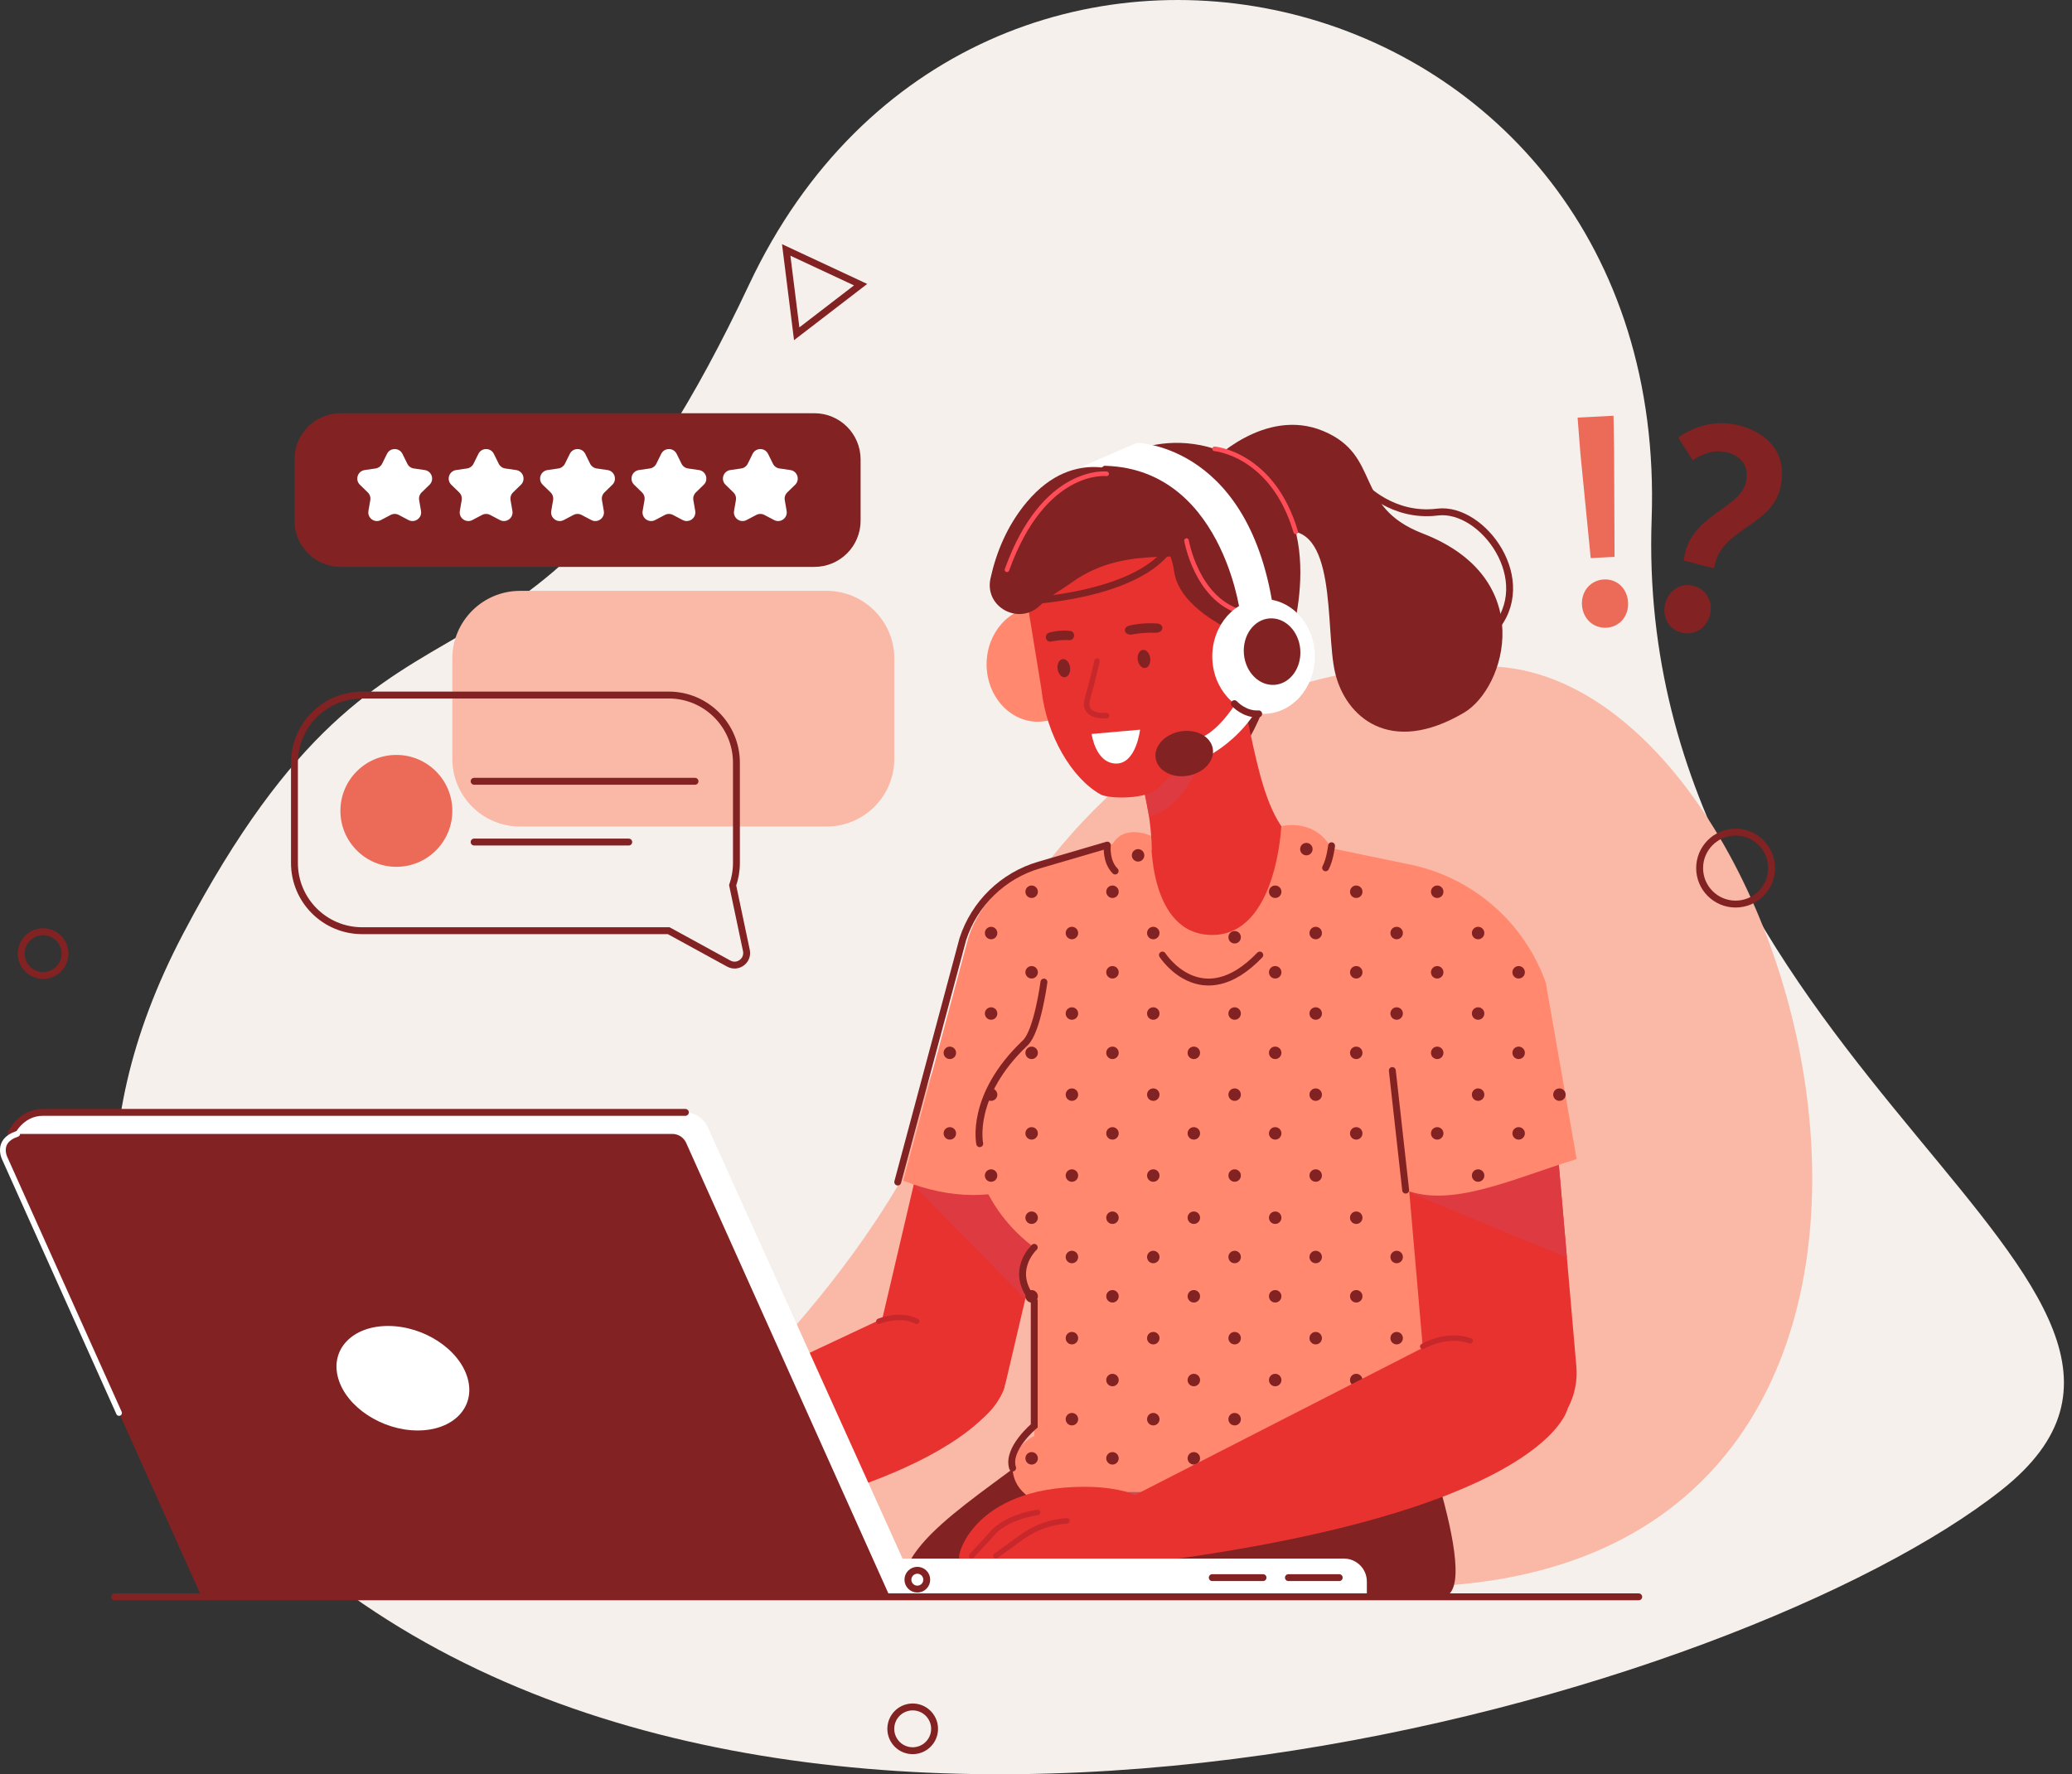 <?xml version="1.0" encoding="UTF-8"?> <svg xmlns="http://www.w3.org/2000/svg" width="230" height="197" viewBox="0 0 230 197" fill="none"><rect x="0" y="0" width="230" height="197" fill="#333333" stroke="none"/><g clip-path="url(#clip0_215_5223)"><path fill-rule="evenodd" clip-rule="evenodd" d="M37.618 176.17C37.618 176.17 -3.935 149.779 20.351 103.633C44.636 57.486 57.998 85.01 83.159 31.581C108.321 -21.849 185.497 -3.701 183.339 57.656C181.181 119.012 250.801 142.758 222.197 165.426C193.594 188.093 93.743 217.68 37.618 176.171V176.17Z" fill="#F5F0EC"></path><path d="M115.207 80.133C118.351 80.133 120.899 77.281 120.899 73.762C120.899 70.243 118.351 67.39 115.207 67.39C112.064 67.39 109.516 70.243 109.516 73.762C109.516 77.281 112.064 80.133 115.207 80.133Z" fill="#FF886F"></path><path fill-rule="evenodd" clip-rule="evenodd" d="M99.731 131.543C99.731 131.543 111.818 68.849 166.765 74.071C201.893 77.41 225.776 174.057 157.926 176.17C22.5 180.389 74.615 174.057 99.731 131.543Z" fill="#FAB8A6"></path><path d="M102.694 158.901C98.69 157.962 96.182 153.92 97.121 149.915L106.251 110.952C107.19 106.949 111.232 104.441 115.237 105.379C119.241 106.318 121.749 110.361 120.81 114.365L111.68 153.328C110.741 157.331 106.699 159.839 102.694 158.901Z" fill="#E8322F"></path><path d="M101.424 131.607L113.813 144.225L116.815 132.37L101.424 131.607Z" fill="#DD3B41"></path><path d="M61.042 163.751L99.127 145.858L111.522 153.956C111.522 153.956 109.464 165.278 68.315 171.142L61.041 163.751H61.042Z" fill="#E8322F"></path><path fill-rule="evenodd" clip-rule="evenodd" d="M118.433 158.157C112.753 163.856 100.243 170.101 100.265 175.904L151.724 177.282C151.724 177.282 155.293 178.05 160.227 177.282C164.973 176.544 155.656 152.783 155.656 152.783L118.433 158.158V158.157Z" fill="#822223"></path><path d="M91.753 65.605H57.727C53.576 65.605 50.21 68.97 50.21 73.122V84.254C50.21 88.406 53.576 91.772 57.727 91.772H91.753C95.905 91.772 99.271 88.406 99.271 84.254V73.122C99.271 68.97 95.905 65.605 91.753 65.605Z" fill="#FAB8A6"></path><path d="M90.399 45.883H37.817C34.983 45.883 32.685 48.18 32.685 51.014V57.813C32.685 60.647 34.983 62.944 37.817 62.944H90.399C93.233 62.944 95.53 60.647 95.53 57.813V51.014C95.53 48.18 93.233 45.883 90.399 45.883Z" fill="#822223"></path><path fill-rule="evenodd" clip-rule="evenodd" d="M81.327 98.295C81.597 97.52 81.746 96.688 81.746 95.821V84.689C81.746 80.537 78.38 77.171 74.229 77.171H40.203C36.05 77.171 32.685 80.537 32.685 84.689V95.821C32.685 99.973 36.052 103.338 40.203 103.338H74.229L80.897 106.99C81.902 107.54 83.088 106.659 82.852 105.538L81.327 98.295Z" stroke="#822223" stroke-width="0.765" stroke-miterlimit="10" stroke-linecap="round"></path><path d="M43.998 96.245C47.429 96.245 50.21 93.463 50.21 90.033C50.21 86.602 47.429 83.821 43.998 83.821C40.567 83.821 37.786 86.602 37.786 90.033C37.786 93.463 40.567 96.245 43.998 96.245Z" fill="#EC6A58"></path><path d="M52.63 86.748H77.149" stroke="#822223" stroke-width="0.765" stroke-miterlimit="10" stroke-linecap="round"></path><path d="M52.63 93.494H69.793" stroke="#822223" stroke-width="0.765" stroke-miterlimit="10" stroke-linecap="round"></path><path d="M85.143 173.054H149.182C150.585 173.054 151.725 174.193 151.725 175.597V177.281H85.144V173.054H85.143Z" fill="white"></path><path fill-rule="evenodd" clip-rule="evenodd" d="M102.097 177.282H25.688L0.272 127.185L1.903 124.956C2.568 124.047 3.627 123.51 4.753 123.51H76.077C77.142 123.51 78.123 124.164 78.581 125.181L102.096 177.282H102.097Z" fill="white"></path><path fill-rule="evenodd" clip-rule="evenodd" d="M98.773 177.281H22.366L0.373 128.267C-0.126 127.157 0.687 125.903 1.903 125.903H74.634C75.294 125.903 75.894 126.291 76.165 126.893L98.775 177.281H98.773Z" fill="#822223"></path><path fill-rule="evenodd" clip-rule="evenodd" d="M51.907 153.027C52.816 156.231 50.337 158.829 46.369 158.829C42.401 158.829 38.449 156.231 37.539 153.027C36.63 149.823 39.11 147.225 43.078 147.225C47.046 147.225 50.998 149.823 51.907 153.027Z" fill="white"></path><path d="M102.227 176.363C102.76 176.142 103.013 175.531 102.793 174.997C102.572 174.464 101.96 174.211 101.427 174.432C100.894 174.653 100.641 175.264 100.862 175.797C101.083 176.33 101.694 176.583 102.227 176.363Z" stroke="#822223" stroke-width="0.765" stroke-miterlimit="10" stroke-linecap="round"></path><path d="M134.565 175.168H140.202" stroke="#822223" stroke-width="0.765" stroke-miterlimit="10" stroke-linecap="round"></path><path d="M143.021 175.168H148.658" stroke="#822223" stroke-width="0.765" stroke-miterlimit="10" stroke-linecap="round"></path><path d="M153.551 99.237C142.586 102.457 131.785 101.969 121.147 97.767C121.147 97.767 107.334 105.548 108.676 122.583C109.084 127.772 113.32 130.78 115.702 133.104C116.988 142.602 117.204 152.323 114.955 158.896C110.693 175.432 132.949 168.493 154.254 161.4C154.254 161.4 162.509 129.432 163.549 125.212C167.538 109.007 153.551 99.239 153.551 99.239V99.237Z" fill="#C6515A"></path><path d="M137.926 59.683C137.926 59.683 145.29 67.707 142.397 73.721C139.505 79.734 138.419 85.747 134.489 83.431C130.559 81.115 129.035 55.05 129.035 55.05L137.926 59.683Z" fill="#822223"></path><path d="M136.999 104.073L136.009 104.299C132.963 104.994 125.701 103.751 124.941 100.424C130.462 97.541 126.935 86.506 123.694 75.893C122.935 72.567 124.806 69.276 127.851 68.581L128.842 68.355C131.888 67.658 136.404 70.692 137.164 74.018C139.636 83.938 139.983 92.72 146.058 94.758C146.817 98.084 140.046 103.376 137 104.073H136.999Z" fill="#E8322F"></path><path d="M152.825 117.487L108.184 113.377C108.188 107.117 110.433 94.79 124.985 94.414L143.977 94.279L155.739 96.993C161.462 96.997 158.548 117.49 152.825 117.486V117.487Z" fill="#E8322F"></path><path d="M126.552 85.765C126.552 85.765 127.912 85.499 128.317 85.307C128.722 85.114 134.175 82.115 134.175 82.115C134.175 82.115 132.134 89.61 127.551 90.646C127.551 90.646 126.823 86.832 126.552 85.765Z" fill="#DD3B41"></path><path fill-rule="evenodd" clip-rule="evenodd" d="M134.364 51.385C134.364 51.385 140.348 45.131 146.882 47.857C153.415 50.585 150.177 56.237 157.925 59.233C170.784 64.206 167.138 76.4 162.508 79.132C154.243 84.01 149.334 79.541 148.197 74.675C147.06 69.809 148.548 57.71 142.03 59.058C135.511 60.406 133.594 59.617 134.364 51.384V51.385Z" fill="#822223"></path><path d="M122.169 88.207C119.013 86.456 116.158 81.706 115.604 76.539L114.162 67.701C113.449 61.06 117.651 55.113 123.498 54.486L124.082 54.423C129.929 53.797 135.296 58.717 136.007 65.358L137.162 76.129C137.72 81.341 130.965 84.873 128.55 87.484C127.327 88.806 123.068 88.706 122.168 88.207H122.169Z" fill="#E8322F"></path><path d="M109.947 64.233C109.25 67.416 113.111 69.489 115.455 67.224C116.557 66.16 117.882 65.457 118.981 64.663C125.398 60.025 132.944 63.091 132.331 60.727L125.393 52.857C125.393 52.857 119.425 49.256 113.981 55.742C111.772 58.374 110.571 61.389 109.947 64.233Z" fill="#822223"></path><path fill-rule="evenodd" clip-rule="evenodd" d="M122.299 51.912C122.299 51.912 129.868 45.772 138.963 51.873C148.058 57.973 142.874 72.347 142.874 72.347C142.874 72.347 131.085 69.374 130.318 63.358C129.551 57.343 121.168 55.044 121.168 55.044L122.298 51.912H122.299Z" fill="#822223"></path><path d="M140.174 73.064C139.829 75.058 138.537 76.349 137.29 75.95C136.043 75.552 135.314 73.613 135.659 71.621C136.004 69.628 137.296 68.336 138.543 68.735C139.79 69.133 140.52 71.072 140.174 73.064Z" fill="#EA5054"></path><path d="M116.684 71.236C117.369 71.089 118.023 71.035 118.705 71.078C118.989 71.095 119.23 70.851 119.227 70.555V70.551C119.225 70.299 119.044 70.088 118.803 70.06C118.009 69.968 117.228 70.028 116.462 70.247C116.224 70.314 116.07 70.555 116.098 70.806V70.809C116.132 71.104 116.401 71.296 116.684 71.235V71.236Z" fill="#822223"></path><path d="M125.641 70.447C126.554 70.286 127.424 70.222 128.331 70.251C128.709 70.264 129.034 70.014 129.035 69.719V69.715C129.036 69.463 128.799 69.255 128.479 69.231C127.424 69.153 126.386 69.228 125.363 69.46C125.046 69.532 124.836 69.777 124.869 70.028V70.031C124.908 70.325 125.263 70.513 125.64 70.447H125.641Z" fill="#822223"></path><path d="M127.674 73.061C127.754 73.614 127.509 74.109 127.128 74.167C126.748 74.224 126.374 73.823 126.296 73.27C126.218 72.717 126.461 72.222 126.842 72.164C127.223 72.106 127.596 72.508 127.674 73.061Z" fill="#822223"></path><path d="M118.78 74.08C118.859 74.633 118.615 75.128 118.234 75.186C117.852 75.243 117.48 74.841 117.402 74.288C117.322 73.736 117.567 73.24 117.948 73.183C118.329 73.125 118.702 73.527 118.78 74.08Z" fill="#822223"></path><path d="M137.196 72.343C137.196 72.343 137.385 70.28 138.546 70.618" stroke="#822223" stroke-width="0.765" stroke-miterlimit="10" stroke-linecap="round"></path><path d="M127.782 92.813C127.782 92.813 124.882 91.435 123.524 93.676L115.96 95.89C111.95 97.064 108.779 100.144 107.489 104.118L100.264 131.089C105.466 133.154 110.538 133.276 115.453 131.089L127.782 92.812V92.813Z" fill="#FF886F"></path><path d="M127.782 92.813C127.782 92.813 127.399 103.811 134.565 103.811C141.73 103.811 142.226 91.727 142.226 91.727L151.311 100.168L154.954 121.171L159.564 140.801V165.662H114.805V138.494C114.805 138.494 105.201 132.205 108.588 120.078C111.974 107.95 127.783 92.813 127.783 92.813H127.782Z" fill="#FF886F"></path><path d="M167.338 160.808C162.736 161.208 158.642 157.769 158.244 153.166L154.943 115.136C154.543 110.534 157.982 106.442 162.585 106.042C167.187 105.642 171.281 109.081 171.68 113.684L174.981 151.714C175.38 156.316 171.942 160.409 167.338 160.808Z" fill="#E8322F"></path><path d="M129.036 106.041C129.036 106.041 133.366 112.79 139.841 106.041" stroke="#822223" stroke-width="0.765" stroke-miterlimit="10" stroke-linecap="round"></path><path d="M108.754 126.986C108.754 126.986 107.606 121.667 113.811 115.787C115.16 114.51 115.882 109.041 115.882 109.041" stroke="#822223" stroke-width="0.765" stroke-miterlimit="10" stroke-linecap="round"></path><path d="M116.095 144.487C117.505 144.487 118.648 142.917 118.648 140.979C118.648 139.041 117.505 137.471 116.095 137.471C114.684 137.471 113.541 139.041 113.541 140.979C113.541 142.917 114.684 144.487 116.095 144.487Z" fill="#FF886F"></path><path d="M117.038 167.045C119.596 167.045 121.67 165.233 121.67 162.997C121.67 160.761 119.596 158.949 117.038 158.949C114.479 158.949 112.405 160.761 112.405 162.997C112.405 165.233 114.479 167.045 117.038 167.045Z" fill="#FF886F"></path><path d="M106.516 173.054C106.09 173.054 107.864 165.082 120.385 165.082C131.814 165.082 130.798 173.054 130.798 173.054H106.516Z" fill="#E8322F"></path><path d="M114.804 138.494C114.804 138.494 111.894 141.179 114.804 144.487V158.32C114.804 158.32 111.72 160.88 112.405 162.997" stroke="#822223" stroke-width="0.765" stroke-miterlimit="10" stroke-linecap="round"></path><path d="M122.913 93.971C122.913 93.971 122.739 95.665 123.785 96.71" stroke="#822223" stroke-width="0.765" stroke-miterlimit="10" stroke-linecap="round"></path><path d="M156.505 132.414L173.932 139.631L173.032 129.281L156.505 132.414Z" fill="#DD3B41"></path><path d="M142.227 91.727C142.227 91.727 145.951 90.793 147.773 94.182L156.814 96.055C163.657 97.576 169.238 102.509 171.587 109.114L175.013 128.694C167.854 130.904 161.203 134.108 156.034 132.14L147.579 98.499L142.228 91.727H142.227Z" fill="#FF886F"></path><path d="M154.554 118.863L156.033 132.141" stroke="#822223" stroke-width="0.765" stroke-miterlimit="10" stroke-linecap="round"></path><path d="M147.808 93.906C147.808 93.906 147.654 95.379 147.147 96.356" stroke="#822223" stroke-width="0.765" stroke-miterlimit="10" stroke-linecap="round"></path><path d="M1.211 125.903C1.211 125.903 2.25 123.51 4.753 123.51H76.077" stroke="#822223" stroke-width="0.765" stroke-miterlimit="10" stroke-linecap="round"></path><path d="M121.777 73.389C121.777 73.389 121.176 76.023 120.728 77.505C120.237 79.124 121.51 79.528 122.839 79.461" stroke="#C7282B" stroke-width="0.601" stroke-linecap="round" stroke-linejoin="round"></path><path d="M134.82 49.834C134.82 49.834 141.262 50.373 143.836 59.057" stroke="#FF4C56" stroke-width="0.509" stroke-miterlimit="10" stroke-linecap="round"></path><path d="M114.092 66.725C114.226 66.725 129.178 66.046 130.802 58.657" stroke="#822223" stroke-width="0.765" stroke-miterlimit="10" stroke-linecap="round"></path><path d="M151.355 53.979C151.355 53.979 154.551 57.487 159.564 56.857C164.578 56.227 170.694 64.532 165.746 70.005" stroke="#822223" stroke-width="0.765" stroke-miterlimit="10" stroke-linecap="round"></path><path d="M107.863 172.749L109.89 170.552C111.524 168.371 115.184 167.933 115.184 167.933" stroke="#C7282B" stroke-width="0.601" stroke-linecap="round" stroke-linejoin="round"></path><path d="M110.55 172.749L113.439 170.658C114.902 169.599 116.635 168.977 118.438 168.863" stroke="#C7282B" stroke-width="0.601" stroke-linecap="round" stroke-linejoin="round"></path><path d="M97.55 146.712C97.55 146.712 99.899 145.741 101.754 146.712" stroke="#C7282B" stroke-width="0.601" stroke-linecap="round" stroke-linejoin="round"></path><path d="M122.839 52.607C122.839 52.607 115.893 51.798 111.778 63.266" stroke="#FF4C56" stroke-width="0.509" stroke-miterlimit="10" stroke-linecap="round"></path><path d="M131.707 60.019C131.707 60.019 132.799 66.415 137.639 67.921" stroke="#FF4C56" stroke-width="0.509" stroke-miterlimit="10" stroke-linecap="round"></path><path d="M122.913 93.832L115.349 96.047C111.339 97.221 108.168 100.3 106.878 104.275L99.652 131.246" stroke="#822223" stroke-width="0.765" stroke-miterlimit="10" stroke-linecap="round"></path><path d="M114.516 99.705C114.898 99.705 115.208 99.395 115.208 99.013C115.208 98.631 114.898 98.321 114.516 98.321C114.134 98.321 113.824 98.631 113.824 99.013C113.824 99.395 114.134 99.705 114.516 99.705Z" fill="#822223"></path><path d="M123.489 99.705C123.871 99.705 124.181 99.395 124.181 99.013C124.181 98.631 123.871 98.321 123.489 98.321C123.107 98.321 122.797 98.631 122.797 99.013C122.797 99.395 123.107 99.705 123.489 99.705Z" fill="#822223"></path><path d="M142.243 99.013C142.243 99.395 141.934 99.705 141.551 99.705C141.169 99.705 140.859 99.395 140.859 99.013C140.859 98.631 141.169 98.321 141.551 98.321C141.934 98.321 142.243 98.631 142.243 99.013Z" fill="#822223"></path><path d="M151.24 99.013C151.24 99.395 150.931 99.705 150.548 99.705C150.166 99.705 149.856 99.395 149.856 99.013C149.856 98.631 150.166 98.321 150.548 98.321C150.931 98.321 151.24 98.631 151.24 99.013Z" fill="#822223"></path><path d="M159.536 99.705C159.918 99.705 160.228 99.395 160.228 99.013C160.228 98.631 159.918 98.321 159.536 98.321C159.154 98.321 158.844 98.631 158.844 99.013C158.844 99.395 159.154 99.705 159.536 99.705Z" fill="#822223"></path><path d="M145.704 94.28C145.704 94.662 145.395 94.972 145.012 94.972C144.63 94.972 144.32 94.662 144.32 94.28C144.32 93.897 144.63 93.588 145.012 93.588C145.395 93.588 145.704 93.897 145.704 94.28Z" fill="#822223"></path><path d="M126.33 95.663C126.712 95.663 127.022 95.354 127.022 94.971C127.022 94.589 126.712 94.279 126.33 94.279C125.947 94.279 125.638 94.589 125.638 94.971C125.638 95.354 125.947 95.663 126.33 95.663Z" fill="#822223"></path><path d="M115.207 107.956C115.207 108.338 114.897 108.648 114.515 108.648C114.133 108.648 113.823 108.338 113.823 107.956C113.823 107.573 114.133 107.264 114.515 107.264C114.897 107.264 115.207 107.573 115.207 107.956Z" fill="#822223"></path><path d="M124.181 107.956C124.181 108.338 123.871 108.648 123.489 108.648C123.106 108.648 122.797 108.338 122.797 107.956C122.797 107.573 123.106 107.264 123.489 107.264C123.871 107.264 124.181 107.573 124.181 107.956Z" fill="#822223"></path><path d="M142.243 107.956C142.243 108.338 141.934 108.648 141.551 108.648C141.169 108.648 140.859 108.338 140.859 107.956C140.859 107.573 141.169 107.264 141.551 107.264C141.934 107.264 142.243 107.573 142.243 107.956Z" fill="#822223"></path><path d="M151.24 107.956C151.24 108.338 150.931 108.648 150.548 108.648C150.166 108.648 149.856 108.338 149.856 107.956C149.856 107.573 150.166 107.264 150.548 107.264C150.931 107.264 151.24 107.573 151.24 107.956Z" fill="#822223"></path><path d="M160.228 107.956C160.228 108.338 159.918 108.648 159.536 108.648C159.153 108.648 158.844 108.338 158.844 107.956C158.844 107.573 159.153 107.264 159.536 107.264C159.918 107.264 160.228 107.573 160.228 107.956Z" fill="#822223"></path><path d="M169.267 107.956C169.267 108.338 168.957 108.648 168.575 108.648C168.192 108.648 167.883 108.338 167.883 107.956C167.883 107.573 168.192 107.264 168.575 107.264C168.957 107.264 169.267 107.573 169.267 107.956Z" fill="#822223"></path><path d="M110.015 104.29C110.397 104.29 110.707 103.98 110.707 103.598C110.707 103.216 110.397 102.906 110.015 102.906C109.633 102.906 109.323 103.216 109.323 103.598C109.323 103.98 109.633 104.29 110.015 104.29Z" fill="#822223"></path><path d="M118.987 104.29C119.369 104.29 119.679 103.98 119.679 103.598C119.679 103.216 119.369 102.906 118.987 102.906C118.605 102.906 118.295 103.216 118.295 103.598C118.295 103.98 118.605 104.29 118.987 104.29Z" fill="#822223"></path><path d="M137.742 104.065C137.742 104.448 137.433 104.757 137.05 104.757C136.668 104.757 136.358 104.448 136.358 104.065C136.358 103.683 136.668 103.373 137.05 103.373C137.433 103.373 137.742 103.683 137.742 104.065Z" fill="#822223"></path><path d="M128.019 104.29C128.401 104.29 128.711 103.98 128.711 103.598C128.711 103.216 128.401 102.906 128.019 102.906C127.637 102.906 127.327 103.216 127.327 103.598C127.327 103.98 127.637 104.29 128.019 104.29Z" fill="#822223"></path><path d="M146.048 104.29C146.43 104.29 146.74 103.98 146.74 103.598C146.74 103.216 146.43 102.906 146.048 102.906C145.666 102.906 145.356 103.216 145.356 103.598C145.356 103.98 145.666 104.29 146.048 104.29Z" fill="#822223"></path><path d="M155.035 104.29C155.417 104.29 155.727 103.98 155.727 103.598C155.727 103.216 155.417 102.906 155.035 102.906C154.653 102.906 154.343 103.216 154.343 103.598C154.343 103.98 154.653 104.29 155.035 104.29Z" fill="#822223"></path><path d="M164.075 104.29C164.457 104.29 164.767 103.98 164.767 103.598C164.767 103.216 164.457 102.906 164.075 102.906C163.693 102.906 163.383 103.216 163.383 103.598C163.383 103.98 163.693 104.29 164.075 104.29Z" fill="#822223"></path><path d="M110.015 113.226C110.397 113.226 110.707 112.916 110.707 112.534C110.707 112.152 110.397 111.842 110.015 111.842C109.633 111.842 109.323 112.152 109.323 112.534C109.323 112.916 109.633 113.226 110.015 113.226Z" fill="#822223"></path><path d="M118.987 113.226C119.369 113.226 119.679 112.916 119.679 112.534C119.679 112.152 119.369 111.842 118.987 111.842C118.605 111.842 118.295 112.152 118.295 112.534C118.295 112.916 118.605 113.226 118.987 113.226Z" fill="#822223"></path><path d="M137.742 112.534C137.742 112.917 137.433 113.226 137.05 113.226C136.668 113.226 136.358 112.917 136.358 112.534C136.358 112.152 136.668 111.842 137.05 111.842C137.433 111.842 137.742 112.152 137.742 112.534Z" fill="#822223"></path><path d="M128.019 113.226C128.401 113.226 128.711 112.916 128.711 112.534C128.711 112.152 128.401 111.842 128.019 111.842C127.637 111.842 127.327 112.152 127.327 112.534C127.327 112.916 127.637 113.226 128.019 113.226Z" fill="#822223"></path><path d="M146.048 113.226C146.43 113.226 146.74 112.916 146.74 112.534C146.74 112.152 146.43 111.842 146.048 111.842C145.666 111.842 145.356 112.152 145.356 112.534C145.356 112.916 145.666 113.226 146.048 113.226Z" fill="#822223"></path><path d="M155.035 113.226C155.417 113.226 155.727 112.916 155.727 112.534C155.727 112.152 155.417 111.842 155.035 111.842C154.653 111.842 154.343 112.152 154.343 112.534C154.343 112.916 154.653 113.226 155.035 113.226Z" fill="#822223"></path><path d="M164.075 113.226C164.457 113.226 164.767 112.916 164.767 112.534C164.767 112.152 164.457 111.842 164.075 111.842C163.693 111.842 163.383 112.152 163.383 112.534C163.383 112.916 163.693 113.226 164.075 113.226Z" fill="#822223"></path><path d="M110.015 122.231C110.397 122.231 110.707 121.922 110.707 121.54C110.707 121.157 110.397 120.848 110.015 120.848C109.633 120.848 109.323 121.157 109.323 121.54C109.323 121.922 109.633 122.231 110.015 122.231Z" fill="#822223"></path><path d="M118.987 122.231C119.369 122.231 119.679 121.922 119.679 121.54C119.679 121.157 119.369 120.848 118.987 120.848C118.605 120.848 118.295 121.157 118.295 121.54C118.295 121.922 118.605 122.231 118.987 122.231Z" fill="#822223"></path><path d="M137.742 121.54C137.742 121.922 137.433 122.231 137.05 122.231C136.668 122.231 136.358 121.922 136.358 121.54C136.358 121.157 136.668 120.848 137.05 120.848C137.433 120.848 137.742 121.157 137.742 121.54Z" fill="#822223"></path><path d="M128.019 122.231C128.401 122.231 128.711 121.922 128.711 121.54C128.711 121.157 128.401 120.848 128.019 120.848C127.637 120.848 127.327 121.157 127.327 121.54C127.327 121.922 127.637 122.231 128.019 122.231Z" fill="#822223"></path><path d="M146.048 122.231C146.43 122.231 146.74 121.922 146.74 121.54C146.74 121.157 146.43 120.848 146.048 120.848C145.666 120.848 145.356 121.157 145.356 121.54C145.356 121.922 145.666 122.231 146.048 122.231Z" fill="#822223"></path><path d="M164.075 122.231C164.457 122.231 164.767 121.922 164.767 121.54C164.767 121.157 164.457 120.848 164.075 120.848C163.693 120.848 163.383 121.157 163.383 121.54C163.383 121.922 163.693 122.231 164.075 122.231Z" fill="#822223"></path><path d="M173.101 122.231C173.483 122.231 173.793 121.922 173.793 121.54C173.793 121.157 173.483 120.848 173.101 120.848C172.719 120.848 172.409 121.157 172.409 121.54C172.409 121.922 172.719 122.231 173.101 122.231Z" fill="#822223"></path><path d="M110.706 130.524C110.706 130.907 110.397 131.216 110.014 131.216C109.632 131.216 109.322 130.907 109.322 130.524C109.322 130.142 109.632 129.833 110.014 129.833C110.397 129.833 110.706 130.142 110.706 130.524Z" fill="#822223"></path><path d="M119.679 130.524C119.679 130.907 119.369 131.216 118.987 131.216C118.604 131.216 118.295 130.907 118.295 130.524C118.295 130.142 118.604 129.833 118.987 129.833C119.369 129.833 119.679 130.142 119.679 130.524Z" fill="#822223"></path><path d="M137.742 130.524C137.742 130.907 137.433 131.216 137.05 131.216C136.668 131.216 136.358 130.907 136.358 130.524C136.358 130.142 136.668 129.833 137.05 129.833C137.433 129.833 137.742 130.142 137.742 130.524Z" fill="#822223"></path><path d="M128.711 130.524C128.711 130.907 128.401 131.216 128.019 131.216C127.637 131.216 127.327 130.907 127.327 130.524C127.327 130.142 127.637 129.833 128.019 129.833C128.401 129.833 128.711 130.142 128.711 130.524Z" fill="#822223"></path><path d="M146.739 130.524C146.739 130.907 146.43 131.216 146.047 131.216C145.665 131.216 145.355 130.907 145.355 130.524C145.355 130.142 145.665 129.833 146.047 129.833C146.43 129.833 146.739 130.142 146.739 130.524Z" fill="#822223"></path><path d="M164.767 130.524C164.767 130.907 164.457 131.216 164.075 131.216C163.692 131.216 163.383 130.907 163.383 130.524C163.383 130.142 163.692 129.833 164.075 129.833C164.457 129.833 164.767 130.142 164.767 130.524Z" fill="#822223"></path><path d="M119.679 139.569C119.679 139.951 119.369 140.261 118.987 140.261C118.604 140.261 118.295 139.951 118.295 139.569C118.295 139.187 118.604 138.877 118.987 138.877C119.369 138.877 119.679 139.187 119.679 139.569Z" fill="#822223"></path><path d="M137.742 139.569C137.742 139.951 137.433 140.261 137.05 140.261C136.668 140.261 136.358 139.951 136.358 139.569C136.358 139.187 136.668 138.877 137.05 138.877C137.433 138.877 137.742 139.187 137.742 139.569Z" fill="#822223"></path><path d="M128.711 139.569C128.711 139.951 128.401 140.261 128.019 140.261C127.637 140.261 127.327 139.951 127.327 139.569C127.327 139.187 127.637 138.877 128.019 138.877C128.401 138.877 128.711 139.187 128.711 139.569Z" fill="#822223"></path><path d="M146.739 139.569C146.739 139.951 146.43 140.261 146.047 140.261C145.665 140.261 145.355 139.951 145.355 139.569C145.355 139.187 145.665 138.877 146.047 138.877C146.43 138.877 146.739 139.187 146.739 139.569Z" fill="#822223"></path><path d="M155.727 139.569C155.727 139.951 155.417 140.261 155.035 140.261C154.652 140.261 154.343 139.951 154.343 139.569C154.343 139.187 154.652 138.877 155.035 138.877C155.417 138.877 155.727 139.187 155.727 139.569Z" fill="#822223"></path><path d="M119.679 148.58C119.679 148.962 119.369 149.272 118.987 149.272C118.604 149.272 118.295 148.962 118.295 148.58C118.295 148.198 118.604 147.888 118.987 147.888C119.369 147.888 119.679 148.198 119.679 148.58Z" fill="#822223"></path><path d="M137.742 148.58C137.742 148.962 137.433 149.272 137.05 149.272C136.668 149.272 136.358 148.962 136.358 148.58C136.358 148.198 136.668 147.888 137.05 147.888C137.433 147.888 137.742 148.198 137.742 148.58Z" fill="#822223"></path><path d="M128.711 148.58C128.711 148.962 128.401 149.272 128.019 149.272C127.637 149.272 127.327 148.962 127.327 148.58C127.327 148.198 127.637 147.888 128.019 147.888C128.401 147.888 128.711 148.198 128.711 148.58Z" fill="#822223"></path><path d="M146.739 148.58C146.739 148.962 146.43 149.272 146.047 149.272C145.665 149.272 145.355 148.962 145.355 148.58C145.355 148.198 145.665 147.888 146.047 147.888C146.43 147.888 146.739 148.198 146.739 148.58Z" fill="#822223"></path><path d="M155.727 148.58C155.727 148.962 155.417 149.272 155.035 149.272C154.652 149.272 154.343 148.962 154.343 148.58C154.343 148.198 154.652 147.888 155.035 147.888C155.417 147.888 155.727 148.198 155.727 148.58Z" fill="#822223"></path><path d="M118.987 158.268C119.369 158.268 119.679 157.958 119.679 157.576C119.679 157.194 119.369 156.884 118.987 156.884C118.605 156.884 118.295 157.194 118.295 157.576C118.295 157.958 118.605 158.268 118.987 158.268Z" fill="#822223"></path><path d="M137.742 157.576C137.742 157.958 137.433 158.268 137.05 158.268C136.668 158.268 136.358 157.958 136.358 157.576C136.358 157.194 136.668 156.884 137.05 156.884C137.433 156.884 137.742 157.194 137.742 157.576Z" fill="#822223"></path><path d="M128.019 158.268C128.401 158.268 128.711 157.958 128.711 157.576C128.711 157.194 128.401 156.884 128.019 156.884C127.637 156.884 127.327 157.194 127.327 157.576C127.327 157.958 127.637 158.268 128.019 158.268Z" fill="#822223"></path><path d="M115.207 116.899C115.207 117.282 114.897 117.591 114.515 117.591C114.133 117.591 113.823 117.282 113.823 116.899C113.823 116.517 114.133 116.208 114.515 116.208C114.897 116.208 115.207 116.517 115.207 116.899Z" fill="#822223"></path><path d="M106.128 116.899C106.128 117.282 105.818 117.591 105.436 117.591C105.054 117.591 104.744 117.282 104.744 116.899C104.744 116.517 105.054 116.208 105.436 116.208C105.818 116.208 106.128 116.517 106.128 116.899Z" fill="#822223"></path><path d="M124.181 116.899C124.181 117.282 123.871 117.591 123.489 117.591C123.106 117.591 122.797 117.282 122.797 116.899C122.797 116.517 123.106 116.208 123.489 116.208C123.871 116.208 124.181 116.517 124.181 116.899Z" fill="#822223"></path><path d="M142.243 116.899C142.243 117.282 141.934 117.591 141.551 117.591C141.169 117.591 140.859 117.282 140.859 116.899C140.859 116.517 141.169 116.208 141.551 116.208C141.934 116.208 142.243 116.517 142.243 116.899Z" fill="#822223"></path><path d="M151.24 116.899C151.24 117.282 150.931 117.591 150.548 117.591C150.166 117.591 149.856 117.282 149.856 116.899C149.856 116.517 150.166 116.208 150.548 116.208C150.931 116.208 151.24 116.517 151.24 116.899Z" fill="#822223"></path><path d="M133.212 116.899C133.212 117.282 132.902 117.591 132.52 117.591C132.138 117.591 131.828 117.282 131.828 116.899C131.828 116.517 132.138 116.208 132.52 116.208C132.902 116.208 133.212 116.517 133.212 116.899Z" fill="#822223"></path><path d="M160.228 116.899C160.228 117.282 159.918 117.591 159.536 117.591C159.153 117.591 158.844 117.282 158.844 116.899C158.844 116.517 159.153 116.208 159.536 116.208C159.918 116.208 160.228 116.517 160.228 116.899Z" fill="#822223"></path><path d="M169.267 116.899C169.267 117.282 168.957 117.591 168.575 117.591C168.192 117.591 167.883 117.282 167.883 116.899C167.883 116.517 168.192 116.208 168.575 116.208C168.957 116.208 169.267 116.517 169.267 116.899Z" fill="#822223"></path><path d="M115.207 125.842C115.207 126.224 114.897 126.534 114.515 126.534C114.133 126.534 113.823 126.224 113.823 125.842C113.823 125.46 114.133 125.15 114.515 125.15C114.897 125.15 115.207 125.46 115.207 125.842Z" fill="#822223"></path><path d="M124.181 125.842C124.181 126.224 123.871 126.534 123.489 126.534C123.106 126.534 122.797 126.224 122.797 125.842C122.797 125.46 123.106 125.15 123.489 125.15C123.871 125.15 124.181 125.46 124.181 125.842Z" fill="#822223"></path><path d="M142.243 125.842C142.243 126.224 141.934 126.534 141.551 126.534C141.169 126.534 140.859 126.224 140.859 125.842C140.859 125.46 141.169 125.15 141.551 125.15C141.934 125.15 142.243 125.46 142.243 125.842Z" fill="#822223"></path><path d="M133.212 125.842C133.212 126.224 132.902 126.534 132.52 126.534C132.138 126.534 131.828 126.224 131.828 125.842C131.828 125.46 132.138 125.15 132.52 125.15C132.902 125.15 133.212 125.46 133.212 125.842Z" fill="#822223"></path><path d="M106.128 125.842C106.128 126.224 105.818 126.534 105.436 126.534C105.054 126.534 104.744 126.224 104.744 125.842C104.744 125.46 105.054 125.15 105.436 125.15C105.818 125.15 106.128 125.46 106.128 125.842Z" fill="#822223"></path><path d="M151.24 125.842C151.24 126.224 150.931 126.534 150.548 126.534C150.166 126.534 149.856 126.224 149.856 125.842C149.856 125.46 150.166 125.15 150.548 125.15C150.931 125.15 151.24 125.46 151.24 125.842Z" fill="#822223"></path><path d="M160.228 125.842C160.228 126.224 159.918 126.534 159.536 126.534C159.153 126.534 158.844 126.224 158.844 125.842C158.844 125.46 159.153 125.15 159.536 125.15C159.918 125.15 160.228 125.46 160.228 125.842Z" fill="#822223"></path><path d="M169.267 125.842C169.267 126.224 168.957 126.534 168.575 126.534C168.192 126.534 167.883 126.224 167.883 125.842C167.883 125.46 168.192 125.15 168.575 125.15C168.957 125.15 169.267 125.46 169.267 125.842Z" fill="#822223"></path><path d="M115.207 135.206C115.207 135.588 114.897 135.898 114.515 135.898C114.133 135.898 113.823 135.588 113.823 135.206C113.823 134.824 114.133 134.514 114.515 134.514C114.897 134.514 115.207 134.824 115.207 135.206Z" fill="#822223"></path><path d="M124.181 135.206C124.181 135.588 123.871 135.898 123.489 135.898C123.106 135.898 122.797 135.588 122.797 135.206C122.797 134.824 123.106 134.514 123.489 134.514C123.871 134.514 124.181 134.824 124.181 135.206Z" fill="#822223"></path><path d="M142.243 135.206C142.243 135.588 141.934 135.898 141.551 135.898C141.169 135.898 140.859 135.588 140.859 135.206C140.859 134.824 141.169 134.514 141.551 134.514C141.934 134.514 142.243 134.824 142.243 135.206Z" fill="#822223"></path><path d="M133.212 135.206C133.212 135.588 132.902 135.898 132.52 135.898C132.138 135.898 131.828 135.588 131.828 135.206C131.828 134.824 132.138 134.514 132.52 134.514C132.902 134.514 133.212 134.824 133.212 135.206Z" fill="#822223"></path><path d="M151.24 135.206C151.24 135.588 150.931 135.898 150.548 135.898C150.166 135.898 149.856 135.588 149.856 135.206C149.856 134.824 150.166 134.514 150.548 134.514C150.931 134.514 151.24 134.824 151.24 135.206Z" fill="#822223"></path><path d="M115.207 143.931C115.207 144.313 114.897 144.623 114.515 144.623C114.133 144.623 113.823 144.313 113.823 143.931C113.823 143.549 114.133 143.239 114.515 143.239C114.897 143.239 115.207 143.549 115.207 143.931Z" fill="#822223"></path><path d="M124.181 143.931C124.181 144.313 123.871 144.623 123.489 144.623C123.106 144.623 122.797 144.313 122.797 143.931C122.797 143.549 123.106 143.239 123.489 143.239C123.871 143.239 124.181 143.549 124.181 143.931Z" fill="#822223"></path><path d="M142.243 143.931C142.243 144.313 141.934 144.623 141.551 144.623C141.169 144.623 140.859 144.313 140.859 143.931C140.859 143.549 141.169 143.239 141.551 143.239C141.934 143.239 142.243 143.549 142.243 143.931Z" fill="#822223"></path><path d="M133.212 143.931C133.212 144.313 132.902 144.623 132.52 144.623C132.138 144.623 131.828 144.313 131.828 143.931C131.828 143.549 132.138 143.239 132.52 143.239C132.902 143.239 133.212 143.549 133.212 143.931Z" fill="#822223"></path><path d="M151.24 143.931C151.24 144.313 150.931 144.623 150.548 144.623C150.166 144.623 149.856 144.313 149.856 143.931C149.856 143.549 150.166 143.239 150.548 143.239C150.931 143.239 151.24 143.549 151.24 143.931Z" fill="#822223"></path><path d="M124.181 153.23C124.181 153.612 123.871 153.922 123.489 153.922C123.106 153.922 122.797 153.612 122.797 153.23C122.797 152.848 123.106 152.538 123.489 152.538C123.871 152.538 124.181 152.848 124.181 153.23Z" fill="#822223"></path><path d="M142.243 153.23C142.243 153.612 141.934 153.922 141.551 153.922C141.169 153.922 140.859 153.612 140.859 153.23C140.859 152.848 141.169 152.538 141.551 152.538C141.934 152.538 142.243 152.848 142.243 153.23Z" fill="#822223"></path><path d="M133.212 153.23C133.212 153.612 132.902 153.922 132.52 153.922C132.138 153.922 131.828 153.612 131.828 153.23C131.828 152.848 132.138 152.538 132.52 152.538C132.902 152.538 133.212 152.848 133.212 153.23Z" fill="#822223"></path><path d="M151.24 153.23C151.24 153.612 150.931 153.922 150.548 153.922C150.166 153.922 149.856 153.612 149.856 153.23C149.856 152.848 150.166 152.538 150.548 152.538C150.931 152.538 151.24 152.848 151.24 153.23Z" fill="#822223"></path><path d="M114.516 162.614C114.898 162.614 115.208 162.304 115.208 161.922C115.208 161.54 114.898 161.23 114.516 161.23C114.134 161.23 113.824 161.54 113.824 161.922C113.824 162.304 114.134 162.614 114.516 162.614Z" fill="#822223"></path><path d="M123.489 162.614C123.871 162.614 124.181 162.304 124.181 161.922C124.181 161.54 123.871 161.23 123.489 161.23C123.107 161.23 122.797 161.54 122.797 161.922C122.797 162.304 123.107 162.614 123.489 162.614Z" fill="#822223"></path><path d="M133.212 161.922C133.212 162.304 132.902 162.614 132.52 162.614C132.138 162.614 131.828 162.304 131.828 161.922C131.828 161.539 132.138 161.23 132.52 161.23C132.902 161.23 133.212 161.539 133.212 161.922Z" fill="#822223"></path><path d="M125.681 166.152L161.611 147.77L174.007 156.406C174.007 156.406 171.949 167.19 130.8 173.054L125.681 166.152Z" fill="#E8322F"></path><path d="M157.925 149.501C157.925 149.501 160.51 147.932 163.196 148.876" stroke="#C7282B" stroke-width="0.601" stroke-linecap="round" stroke-linejoin="round"></path><path d="M192.659 100.382C194.865 100.382 196.653 98.594 196.653 96.388C196.653 94.182 194.865 92.394 192.659 92.394C190.453 92.394 188.665 94.182 188.665 96.388C188.665 98.594 190.453 100.382 192.659 100.382Z" stroke="#822223" stroke-width="0.765" stroke-miterlimit="10" stroke-linecap="round"></path><path d="M103.711 192.346C103.926 191.021 103.026 189.773 101.701 189.558C100.377 189.343 99.129 190.243 98.914 191.567C98.699 192.892 99.598 194.14 100.923 194.355C102.247 194.57 103.496 193.671 103.711 192.346Z" stroke="#822223" stroke-width="0.765" stroke-miterlimit="10" stroke-linecap="round"></path><path d="M7.185 106.27C7.401 104.946 6.503 103.697 5.179 103.481C3.854 103.264 2.605 104.162 2.389 105.487C2.172 106.811 3.071 108.06 4.395 108.277C5.719 108.493 6.968 107.595 7.185 106.27Z" stroke="#822223" stroke-width="0.765" stroke-miterlimit="10" stroke-linecap="round"></path><path fill-rule="evenodd" clip-rule="evenodd" d="M88.437 37.06L87.272 27.751L95.53 31.607L88.437 37.06Z" stroke="#822223" stroke-width="0.765" stroke-miterlimit="10" stroke-linecap="round"></path><path d="M140.26 79.259C143.403 79.259 145.952 76.406 145.952 72.887C145.952 69.368 143.403 66.516 140.26 66.516C137.117 66.516 134.568 69.368 134.568 72.887C134.568 76.406 137.117 79.259 140.26 79.259Z" fill="white"></path><path fill-rule="evenodd" clip-rule="evenodd" d="M137.638 67.921C137.638 67.921 135.311 49.916 119.973 51.86L126.2 49.172C126.2 49.172 139.313 49.325 141.552 69.203L137.638 67.921Z" fill="white"></path><path fill-rule="evenodd" clip-rule="evenodd" d="M139.384 74.08C139.384 74.08 135.91 82.188 132.039 82.188L133.479 84.275C133.479 84.275 139.889 81.533 141.381 74.079H139.384V74.08Z" fill="white"></path><path d="M13.213 156.884L0.564 128.695C0.564 128.695 -0.528 126.694 1.902 125.903" stroke="white" stroke-width="0.64" stroke-linecap="round" stroke-linejoin="round"></path><path d="M44.673 50.394L45.215 51.492C45.354 51.774 45.623 51.969 45.936 52.015L47.148 52.191C47.934 52.305 48.246 53.27 47.678 53.824L46.801 54.678C46.575 54.898 46.473 55.215 46.526 55.526L46.733 56.733C46.867 57.516 46.047 58.112 45.344 57.743L44.26 57.172C43.981 57.026 43.648 57.026 43.369 57.172L42.285 57.743C41.584 58.112 40.763 57.516 40.896 56.733L41.104 55.526C41.157 55.215 41.054 54.898 40.829 54.678L39.951 53.824C39.383 53.27 39.697 52.305 40.481 52.191L41.693 52.015C42.005 51.969 42.275 51.774 42.415 51.492L42.957 50.394C43.307 49.682 44.322 49.682 44.673 50.394Z" fill="white"></path><path d="M54.819 50.394L55.361 51.492C55.5 51.774 55.77 51.969 56.083 52.015L57.295 52.191C58.08 52.305 58.393 53.27 57.825 53.824L56.947 54.678C56.721 54.898 56.619 55.215 56.672 55.526L56.88 56.733C57.013 57.516 56.193 58.112 55.49 57.743L54.407 57.172C54.127 57.026 53.795 57.026 53.516 57.172L52.432 57.743C51.73 58.112 50.909 57.516 51.043 56.733L51.25 55.526C51.303 55.215 51.2 54.898 50.975 54.678L50.098 53.824C49.529 53.27 49.843 52.305 50.628 52.191L51.84 52.015C52.152 51.969 52.421 51.774 52.561 51.492L53.103 50.394C53.454 49.682 54.468 49.682 54.819 50.394Z" fill="white"></path><path d="M64.966 50.394L65.508 51.492C65.647 51.774 65.916 51.969 66.229 52.015L67.441 52.191C68.227 52.305 68.539 53.27 67.971 53.824L67.094 54.678C66.868 54.898 66.766 55.215 66.819 55.526L67.026 56.733C67.16 57.516 66.34 58.112 65.637 57.743L64.553 57.172C64.274 57.026 63.941 57.026 63.662 57.172L62.578 57.743C61.877 58.112 61.056 57.516 61.189 56.733L61.397 55.526C61.45 55.215 61.347 54.898 61.122 54.678L60.244 53.824C59.676 53.27 59.99 52.305 60.774 52.191L61.986 52.015C62.298 51.969 62.567 51.774 62.708 51.492L63.25 50.394C63.6 49.682 64.615 49.682 64.966 50.394Z" fill="white"></path><path d="M75.112 50.394L75.654 51.492C75.793 51.774 76.063 51.969 76.376 52.015L77.588 52.191C78.373 52.305 78.686 53.27 78.118 53.824L77.24 54.678C77.014 54.898 76.912 55.215 76.965 55.526L77.173 56.733C77.306 57.516 76.486 58.112 75.784 57.743L74.7 57.172C74.42 57.026 74.088 57.026 73.809 57.172L72.725 57.743C72.023 58.112 71.202 57.516 71.336 56.733L71.543 55.526C71.596 55.215 71.493 54.898 71.268 54.678L70.391 53.824C69.823 53.27 70.136 52.305 70.921 52.191L72.133 52.015C72.445 51.969 72.714 51.774 72.854 51.492L73.396 50.394C73.747 49.682 74.761 49.682 75.112 50.394Z" fill="white"></path><path d="M85.259 50.394L85.801 51.492C85.94 51.774 86.209 51.969 86.522 52.015L87.734 52.191C88.519 52.305 88.832 53.27 88.264 53.824L87.387 54.678C87.161 54.898 87.058 55.215 87.112 55.526L87.319 56.733C87.453 57.516 86.633 58.112 85.93 57.743L84.846 57.172C84.567 57.026 84.234 57.026 83.955 57.172L82.871 57.743C82.17 58.112 81.349 57.516 81.482 56.733L81.689 55.526C81.743 55.215 81.639 54.898 81.415 54.678L80.537 53.824C79.969 53.27 80.283 52.305 81.067 52.191L82.279 52.015C82.591 51.969 82.86 51.774 83.001 51.492L83.543 50.394C83.893 49.682 84.908 49.682 85.259 50.394Z" fill="white"></path><path fill-rule="evenodd" clip-rule="evenodd" d="M121.176 81.494L126.551 81.017C126.551 81.017 126.128 84.833 123.863 84.78C121.598 84.727 121.175 81.494 121.175 81.494H121.176Z" fill="white"></path><path d="M141.517 76.038C143.244 75.892 144.505 74.124 144.333 72.088C144.161 70.052 142.621 68.519 140.894 68.665C139.168 68.811 137.907 70.58 138.079 72.616C138.251 74.652 139.791 76.184 141.517 76.038Z" fill="#822223"></path><path d="M137.022 78.128C137.022 78.128 138.133 79.368 139.717 79.26" stroke="#822223" stroke-width="0.765" stroke-miterlimit="10" stroke-linecap="round"></path><path d="M131.893 86.126C133.642 85.814 134.864 84.463 134.622 83.107C134.381 81.751 132.768 80.904 131.019 81.215C129.27 81.526 128.048 82.878 128.289 84.234C128.531 85.59 130.144 86.437 131.893 86.126Z" fill="#822223"></path><path d="M12.733 177.301H181.905" stroke="#822223" stroke-width="0.765" stroke-miterlimit="10" stroke-linecap="round"></path><path d="M175.602 67.15C175.523 65.603 176.599 64.412 178.042 64.337C179.486 64.263 180.642 65.341 180.723 66.886C180.802 68.433 179.761 69.623 178.318 69.697C176.874 69.771 175.683 68.696 175.604 67.149L175.602 67.15ZM175.424 50.277L175.119 46.366L179.105 46.161L179.17 50.085L179.222 61.83L176.576 61.966L175.424 50.277Z" fill="#EC6A58"></path><path d="M193.787 53.61C194.201 52.011 193.477 50.686 191.778 50.247C190.413 49.894 189.141 50.276 187.899 51.092L186.275 48.575C188.181 47.255 190.556 46.591 193.054 47.236C196.519 48.132 198.526 50.677 197.587 54.307C196.493 58.538 190.909 58.693 190.264 63.111L186.9 62.24C187.458 57.196 193.013 56.608 193.787 53.609V53.61ZM184.849 67.006C185.237 65.507 186.587 64.683 187.986 65.045C189.385 65.407 190.2 66.79 189.812 68.29C189.424 69.788 188.04 70.603 186.641 70.241C185.242 69.88 184.46 68.504 184.848 67.006H184.849Z" fill="#822223"></path></g><defs><clipPath id="clip0_215_5223"><rect width="229.104" height="197" fill="white"></rect></clipPath></defs></svg> 